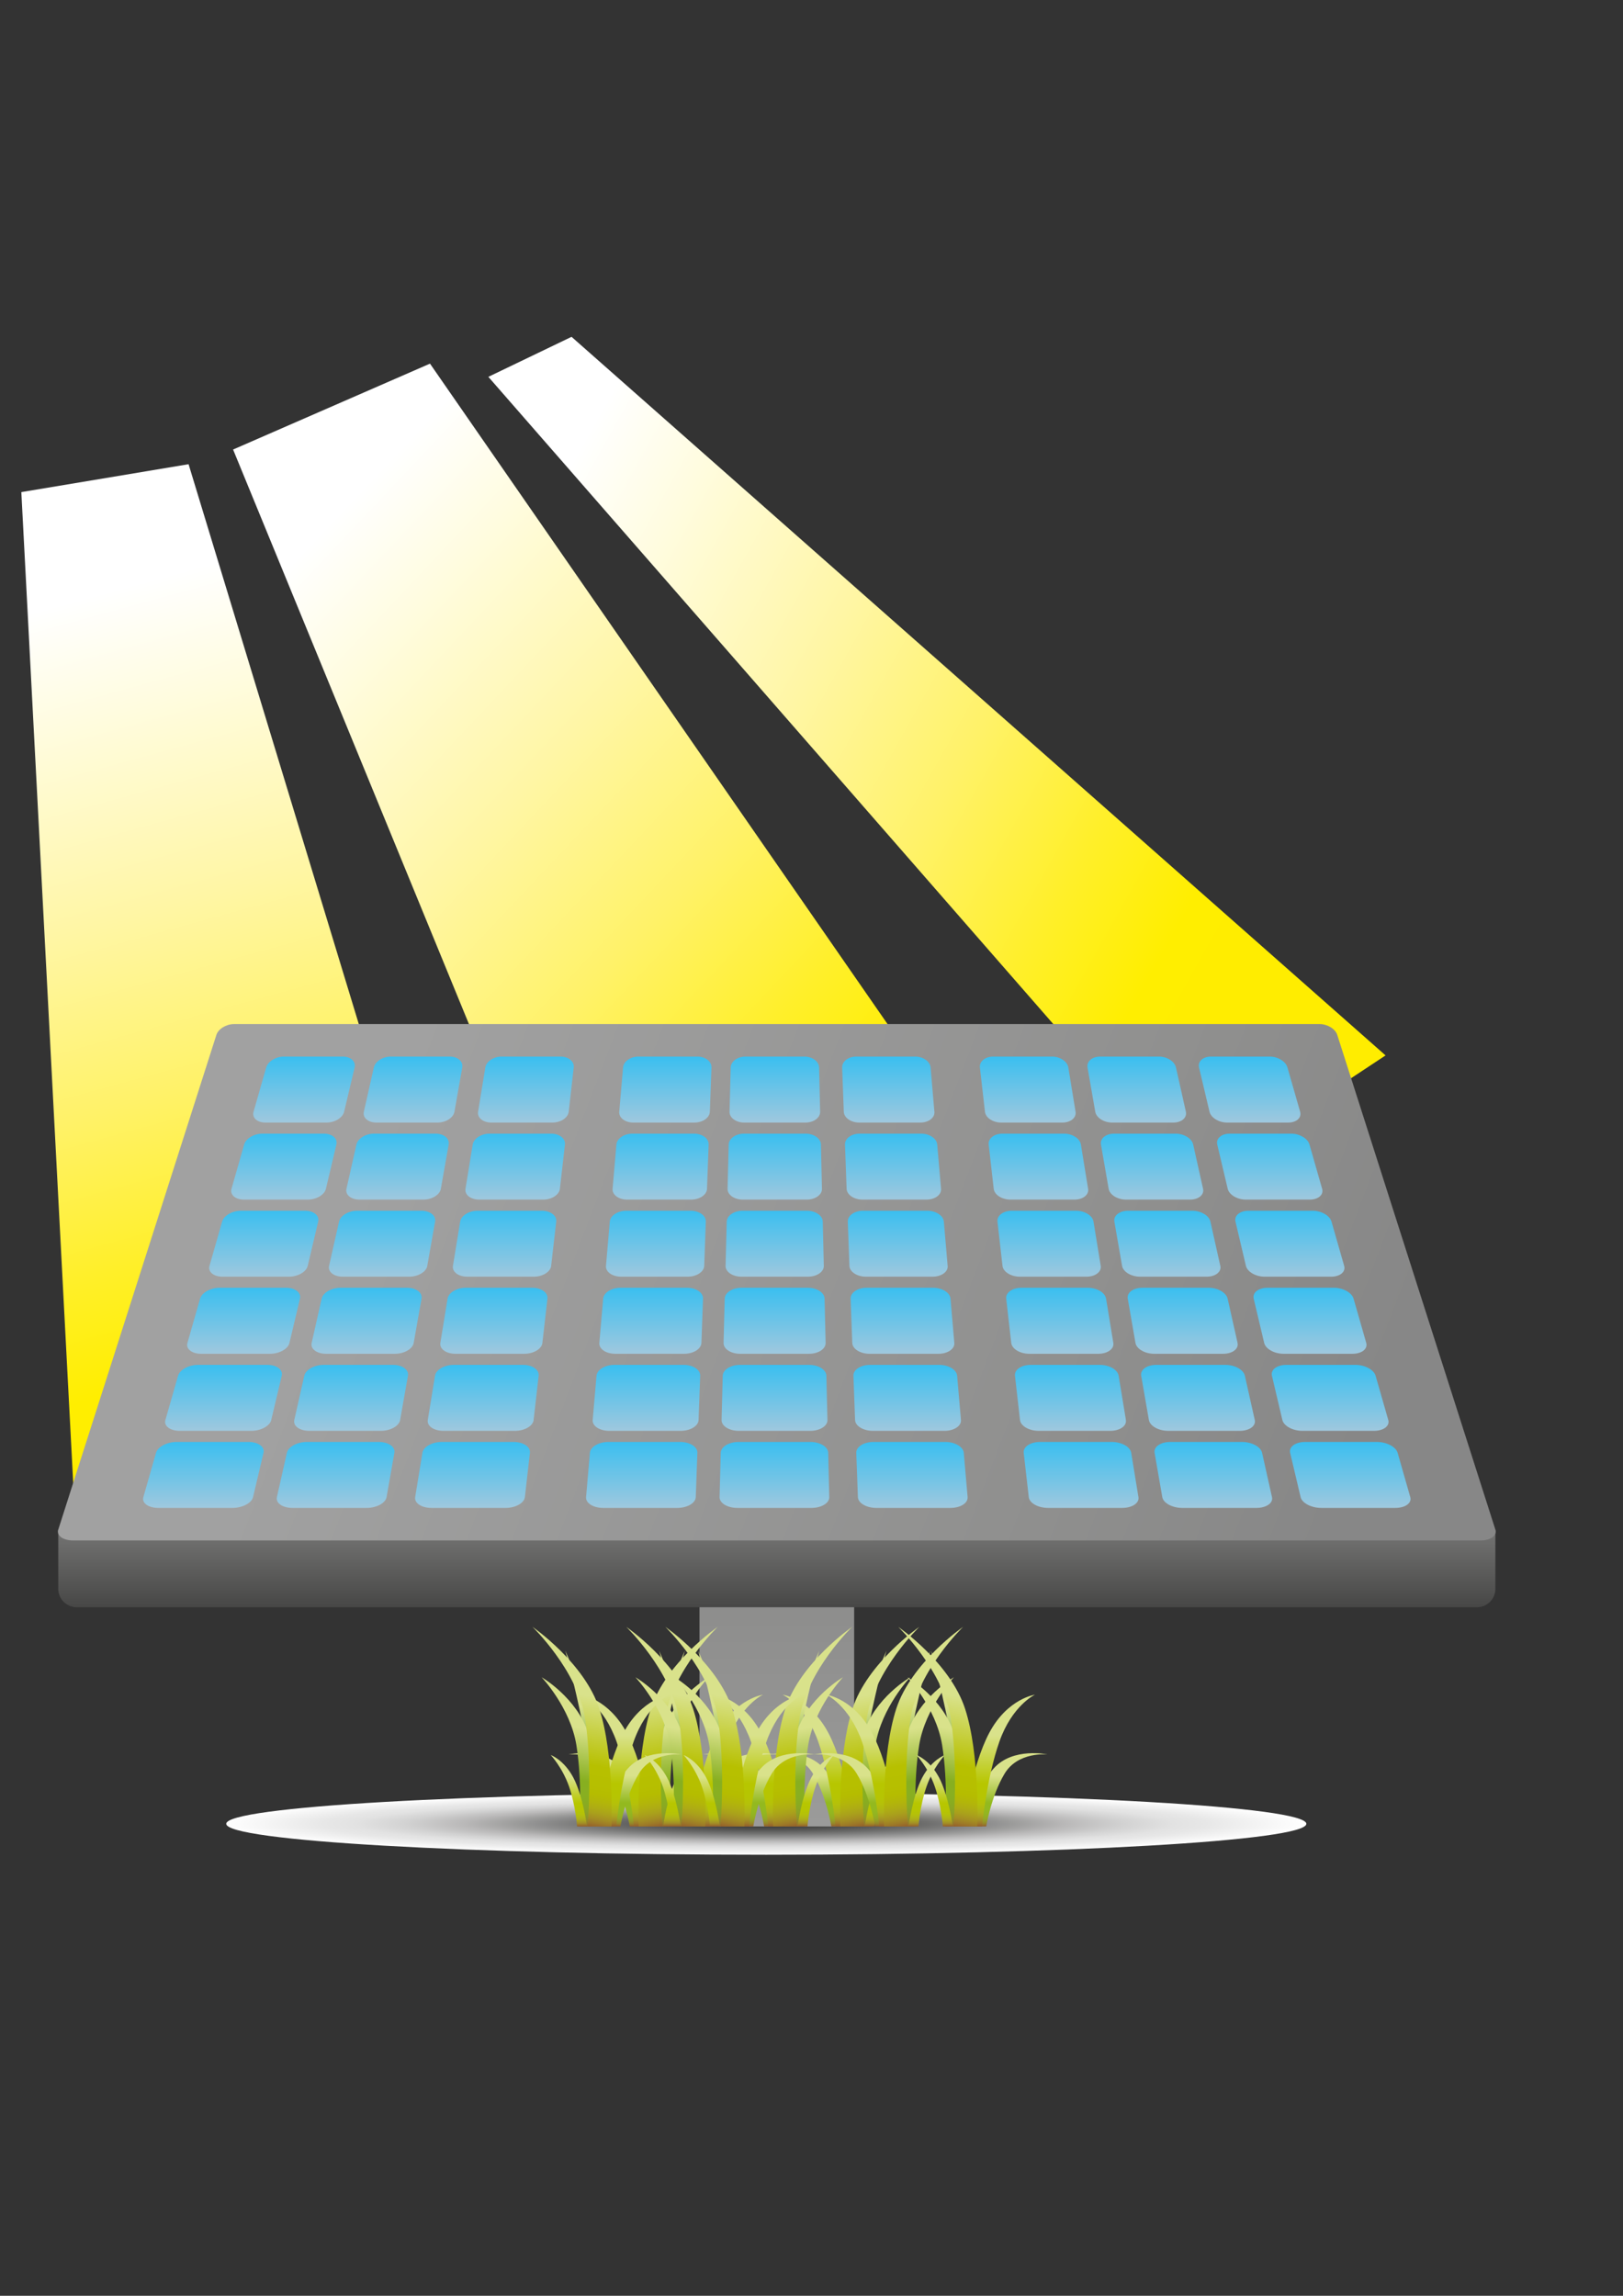 <svg xmlns="http://www.w3.org/2000/svg" viewBox="0 0 595.28 841.89"><rect x="0" y="0" width="595.28" height="841.89" fill="#333333" stroke="none"/><radialGradient id="a" gradientUnits="userSpaceOnUse" cy="17073" cx="1528.5" gradientTransform="matrix(.872 0 0 .05 -1052.4 -184.82)" r="226.97"><stop offset="0" stop-color="#373636"/><stop offset=".074" stop-color="#3e3e3d"/><stop offset=".178" stop-color="#515150"/><stop offset=".299" stop-color="#6e6e6d"/><stop offset=".432" stop-color="#939393"/><stop offset=".458" stop-color="#9b9b9a"/><stop offset=".556" stop-color="#b9b8b8"/><stop offset=".666" stop-color="#d2d2d2"/><stop offset=".757" stop-color="#e2e2e2"/><stop offset=".818" stop-color="#e7e7e7"/><stop offset="1" stop-color="#fff"/></radialGradient><path d="M479.14 668.81c0 6.255-88.686 11.342-198.08 11.342-109.4 0-198.08-5.087-198.08-11.342s88.681-11.347 198.08-11.347c109.4 0 198.08 5.1 198.08 11.35z" fill="url(#a)"/><linearGradient id="b" y2="315.32" gradientUnits="userSpaceOnUse" x2="-621.75" gradientTransform="matrix(-.339 .36 .255 .874 -123.46 25.92)" y1="858.26" x1="-621.75"><stop offset=".154" stop-color="#ffed00"/><stop offset=".217" stop-color="#fe0"/><stop offset=".323" stop-color="#ffef2a"/><stop offset=".458" stop-color="#fff268"/><stop offset=".616" stop-color="#fff6a4"/><stop offset=".792" stop-color="#fffcdf"/><stop offset=".896" stop-color="#fff"/></linearGradient><path fill="url(#b)" d="M243.72 550.22l143.96-84.99-229.97-331.88-72.22 31.5z"/><linearGradient id="c" y2="526.99" gradientUnits="userSpaceOnUse" x2="-848.69" gradientTransform="matrix(-.283 .504 .357 .731 -194.21 81.961)" y1="1137.2" x1="-848.69"><stop offset=".154" stop-color="#ffed00"/><stop offset=".217" stop-color="#fe0"/><stop offset=".323" stop-color="#ffef2a"/><stop offset=".458" stop-color="#fff268"/><stop offset=".616" stop-color="#fff6a4"/><stop offset=".792" stop-color="#fffcdf"/><stop offset=".896" stop-color="#fff"/></linearGradient><path fill="url(#c)" d="M437.29 433.91l70.9-46.88-298.56-263.51-30.51 14.67z"/><linearGradient id="d" y2="165.51" gradientUnits="userSpaceOnUse" x2="-75.4" gradientTransform="matrix(-.519 .143 .075 .99 26.27 8.154)" y1="595.29" x1="-75.4"><stop offset=".154" stop-color="#ffed00"/><stop offset=".217" stop-color="#fe0"/><stop offset=".323" stop-color="#ffef2a"/><stop offset=".458" stop-color="#fff268"/><stop offset=".616" stop-color="#fff6a4"/><stop offset=".792" stop-color="#fffcdf"/><stop offset=".896" stop-color="#fff"/></linearGradient><path fill="url(#d)" d="M29.093 586.66l160.047-21.9L69.163 170.23 7.826 180.46z"/><linearGradient id="e" y2="490.45" gradientUnits="userSpaceOnUse" x2="284.92" y1="669.77" x1="284.92"><stop offset="0" stop-color="#9b9b9a"/><stop offset=".951" stop-color="#7e7e7d"/></linearGradient><path fill="url(#e)" d="M256.56 490.45h56.72v179.32h-56.72z"/><linearGradient id="f" y2="561.08" gradientUnits="userSpaceOnUse" x2="284.92" y1="589.39" x1="284.92"><stop offset="0" stop-color="#474746"/><stop offset=".951" stop-color="#727271"/></linearGradient><path d="M21.369 561.08v21.563a6.743 6.743 0 006.74 6.742h513.63c3.719 0 6.733-3.023 6.733-6.742V561.08h-527.1z" fill="url(#f)"/><linearGradient id="g" y2="410.02" gradientUnits="userSpaceOnUse" x2="97.646" y1="559.02" x1="487.65"><stop offset="0" stop-color="#878787"/><stop offset=".24" stop-color="#8f8f8e"/><stop offset=".907" stop-color="#a1a1a1"/></linearGradient><path d="M548.47 560.92c.704 2.198-1.746 3.975-5.469 3.975H26.841c-3.725 0-6.172-1.776-5.471-3.975l57.991-181.4c.704-2.202 3.603-3.979 6.468-3.979h398.18c2.875 0 5.777 1.776 6.472 3.979l57.99 181.4z" fill="url(#g)"/><linearGradient id="h" y2="387.46" gradientUnits="userSpaceOnUse" x2="111.51" y1="411.66" x1="111.51"><stop offset="0" stop-color="#9fc8de"/><stop offset="1" stop-color="#3abff0"/></linearGradient><path d="M126.22 407.68c-.519 2.197-3.401 3.979-6.438 3.979H97.35c-3.032 0-4.982-1.781-4.354-3.979l4.642-16.237c.629-2.198 3.51-3.979 6.433-3.979h21.641c2.923 0 4.874 1.781 4.357 3.979l-3.85 16.24z" fill="url(#h)"/><linearGradient id="i" y2="415.73" gradientUnits="userSpaceOnUse" x2="104.13" y1="439.91" x1="104.13"><stop offset="0" stop-color="#9fc8de"/><stop offset="1" stop-color="#3abff0"/></linearGradient><path d="M119.54 435.94c-.517 2.202-3.501 3.97-6.662 3.97H89.492c-3.156 0-5.217-1.768-4.585-3.97l4.646-16.246c.628-2.194 3.612-3.971 6.664-3.971h22.573c3.056 0 5.108 1.776 4.587 3.971l-3.84 16.25z" fill="url(#i)"/><linearGradient id="j" y2="443.99" gradientUnits="userSpaceOnUse" x2="96.75" y1="468.18" x1="96.75"><stop offset="0" stop-color="#9fc8de"/><stop offset="1" stop-color="#3abff0"/></linearGradient><path d="M112.86 464.21c-.515 2.185-3.605 3.971-6.889 3.971H81.646c-3.286 0-5.447-1.786-4.815-3.971l4.644-16.246c.624-2.193 3.714-3.971 6.889-3.971h23.52c3.18 0 5.339 1.777 4.82 3.971l-3.84 16.25z" fill="url(#j)"/><linearGradient id="k" y2="472.25" gradientUnits="userSpaceOnUse" x2="89.365" y1="496.45" x1="89.365"><stop offset="0" stop-color="#9fc8de"/><stop offset="1" stop-color="#3abff0"/></linearGradient><path d="M106.17 492.46c-.517 2.211-3.705 3.983-7.117 3.983H73.791c-3.417 0-5.673-1.772-5.045-3.983l4.641-16.233c.634-2.202 3.821-3.983 7.124-3.983h24.458c3.31 0 5.564 1.781 5.045 3.983l-3.85 16.23z" fill="url(#k)"/><linearGradient id="l" y2="500.52" gradientUnits="userSpaceOnUse" x2="81.984" y1="524.71" x1="81.984"><stop offset="0" stop-color="#9fc8de"/><stop offset="1" stop-color="#3abff0"/></linearGradient><path d="M99.494 520.73c-.519 2.193-3.812 3.979-7.35 3.979H65.941c-3.544 0-5.908-1.786-5.28-3.979l4.65-16.241c.625-2.194 3.918-3.975 7.35-3.975h25.401c3.427 0 5.792 1.78 5.273 3.975l-3.846 16.23z" fill="url(#l)"/><linearGradient id="m" y2="528.78" gradientUnits="userSpaceOnUse" x2="74.603" y1="552.97" x1="74.603"><stop offset="0" stop-color="#9fc8de"/><stop offset="1" stop-color="#3abff0"/></linearGradient><path d="M92.813 549c-.521 2.193-3.916 3.97-7.584 3.97H58.088c-3.668 0-6.134-1.776-5.506-3.97l4.646-16.246c.632-2.194 4.025-3.975 7.584-3.975h26.335c3.562 0 6.023 1.78 5.506 3.975l-3.84 16.24z" fill="url(#m)"/><g><linearGradient id="n" y2="387.46" gradientUnits="userSpaceOnUse" x2="151.48" y1="411.66" x1="151.48"><stop offset="0" stop-color="#9fc8de"/><stop offset="1" stop-color="#3abff0"/></linearGradient><path d="M166.68 407.68c-.38 2.197-3.154 3.979-6.19 3.979h-22.445c-3.034 0-5.087-1.781-4.594-3.979l3.664-16.237c.501-2.198 3.269-3.979 6.197-3.979h21.639c2.924 0 4.982 1.781 4.592 3.979l-2.86 16.24z" fill="url(#n)"/><linearGradient id="o" y2="415.73" gradientUnits="userSpaceOnUse" x2="145.8" y1="439.91" x1="145.8"><stop offset="0" stop-color="#9fc8de"/><stop offset="1" stop-color="#3abff0"/></linearGradient><path d="M161.7 435.94c-.382 2.202-3.262 3.97-6.42 3.97h-23.383c-3.161 0-5.319-1.768-4.826-3.97l3.664-16.246c.495-2.194 3.373-3.971 6.429-3.971h22.575c3.056 0 5.21 1.776 4.826 3.971l-2.87 16.25z" fill="url(#o)"/><linearGradient id="p" y2="443.99" gradientUnits="userSpaceOnUse" x2="140.13" y1="468.18" x1="140.13"><stop offset="0" stop-color="#9fc8de"/><stop offset="1" stop-color="#3abff0"/></linearGradient><path d="M156.72 464.21c-.382 2.185-3.364 3.971-6.648 3.971h-24.324c-3.292 0-5.556-1.786-5.052-3.971l3.662-16.246c.493-2.193 3.475-3.971 6.651-3.971h23.516c3.184 0 5.447 1.777 5.056 3.971l-2.87 16.25z" fill="url(#p)"/><linearGradient id="q" y2="472.25" gradientUnits="userSpaceOnUse" x2="134.45" y1="496.45" x1="134.45"><stop offset="0" stop-color="#9fc8de"/><stop offset="1" stop-color="#3abff0"/></linearGradient><path d="M151.74 492.46c-.389 2.211-3.466 3.983-6.883 3.983h-25.26c-3.415 0-5.78-1.772-5.287-3.983l3.664-16.233c.5-2.202 3.582-3.983 6.885-3.983h24.458c3.304 0 5.673 1.781 5.291 3.983l-2.87 16.23z" fill="url(#q)"/><linearGradient id="r" y2="500.52" gradientUnits="userSpaceOnUse" x2="128.77" y1="524.71" x1="128.77"><stop offset="0" stop-color="#9fc8de"/><stop offset="1" stop-color="#3abff0"/></linearGradient><path d="M146.77 520.73c-.387 2.193-3.573 3.979-7.115 3.979h-26.2c-3.544 0-6.01-1.786-5.517-3.979l3.666-16.241c.5-2.194 3.682-3.975 7.113-3.975h25.396c3.432 0 5.903 1.78 5.517 3.975l-2.87 16.23z" fill="url(#r)"/><linearGradient id="s" y2="528.78" gradientUnits="userSpaceOnUse" x2="123.09" y1="552.97" x1="123.09"><stop offset="0" stop-color="#9fc8de"/><stop offset="1" stop-color="#3abff0"/></linearGradient><path d="M141.79 549c-.387 2.193-3.677 3.97-7.343 3.97h-27.143c-3.666 0-6.242-1.776-5.745-3.97l3.668-16.246c.493-2.194 3.779-3.975 7.339-3.975h26.339c3.56 0 6.129 1.78 5.743 3.975l-2.86 16.24z" fill="url(#s)"/></g><g><linearGradient id="t" y2="387.46" gradientUnits="userSpaceOnUse" x2="192.88" y1="411.66" x1="192.88"><stop offset="0" stop-color="#9fc8de"/><stop offset="1" stop-color="#3abff0"/></linearGradient><path d="M208.59 407.68c-.25 2.197-2.915 3.979-5.951 3.979h-22.438c-3.039 0-5.202-1.781-4.846-3.979l2.652-16.237c.356-2.198 3.017-3.979 5.94-3.979h21.646c2.923 0 5.084 1.781 4.841 3.979l-1.84 16.24z" fill="url(#t)"/><linearGradient id="u" y2="415.73" gradientUnits="userSpaceOnUse" x2="188.97" y1="439.91" x1="188.97"><stop offset="0" stop-color="#9fc8de"/><stop offset="1" stop-color="#3abff0"/></linearGradient><path d="M205.36 435.94c-.248 2.202-3.013 3.97-6.173 3.97H175.8c-3.16 0-5.428-1.768-5.069-3.97l2.649-16.246c.367-2.194 3.121-3.971 6.177-3.971h22.577c3.052 0 5.326 1.776 5.078 3.971l-1.86 16.25z" fill="url(#u)"/><linearGradient id="v" y2="443.99" gradientUnits="userSpaceOnUse" x2="185.05" y1="468.18" x1="185.05"><stop offset="0" stop-color="#9fc8de"/><stop offset="1" stop-color="#3abff0"/></linearGradient><path d="M202.16 464.21c-.254 2.185-3.119 3.971-6.405 3.971h-24.324c-3.286 0-5.665-1.786-5.304-3.971l2.656-16.246c.354-2.193 3.221-3.971 6.405-3.971h23.514c3.18 0 5.554 1.777 5.306 3.971l-1.86 16.25z" fill="url(#v)"/><linearGradient id="w" y2="472.25" gradientUnits="userSpaceOnUse" x2="181.14" y1="496.45" x1="181.14"><stop offset="0" stop-color="#9fc8de"/><stop offset="1" stop-color="#3abff0"/></linearGradient><path d="M198.94 492.46c-.248 2.211-3.223 3.983-6.633 3.983h-25.264c-3.412 0-5.89-1.772-5.532-3.983l2.65-16.233c.363-2.202 3.334-3.983 6.633-3.983h24.46c3.306 0 5.782 1.781 5.534 3.983l-1.85 16.23z" fill="url(#w)"/><linearGradient id="x" y2="500.52" gradientUnits="userSpaceOnUse" x2="177.22" y1="524.71" x1="177.22"><stop offset="0" stop-color="#9fc8de"/><stop offset="1" stop-color="#3abff0"/></linearGradient><path d="M195.73 520.73c-.248 2.193-3.325 3.979-6.868 3.979h-26.2c-3.538 0-6.125-1.786-5.762-3.979l2.649-16.241c.354-2.194 3.427-3.975 6.866-3.975h25.396c3.427 0 6.014 1.78 5.756 3.975l-1.85 16.23z" fill="url(#x)"/><linearGradient id="y" y2="528.78" gradientUnits="userSpaceOnUse" x2="173.31" y1="552.97" x1="173.31"><stop offset="0" stop-color="#9fc8de"/><stop offset="1" stop-color="#3abff0"/></linearGradient><path d="M192.51 549c-.25 2.193-3.425 3.97-7.096 3.97h-27.141c-3.662 0-6.351-1.776-5.995-3.97l2.654-16.246c.356-2.194 3.536-3.975 7.094-3.975h26.339c3.558 0 6.242 1.78 5.993 3.975l-1.84 16.24z" fill="url(#y)"/></g><g><linearGradient id="z" y2="387.46" gradientUnits="userSpaceOnUse" x2="244.03" y1="411.66" x1="244.03"><stop offset="0" stop-color="#9fc8de"/><stop offset="1" stop-color="#3abff0"/></linearGradient><path d="M260.35 407.68c-.076 2.197-2.6 3.979-5.636 3.979h-22.443c-3.032 0-5.336-1.781-5.146-3.979l1.399-16.237c.189-2.198 2.708-3.979 5.634-3.979h21.644c2.921 0 5.228 1.781 5.146 3.979l-.59 16.24z" fill="url(#z)"/><linearGradient id="A" y2="415.73" gradientUnits="userSpaceOnUse" x2="242.3" y1="439.91" x1="242.3"><stop offset="0" stop-color="#9fc8de"/><stop offset="1" stop-color="#3abff0"/></linearGradient><path d="M259.32 435.94c-.078 2.202-2.708 3.97-5.866 3.97h-23.383c-3.165 0-5.573-1.768-5.384-3.97l1.401-16.246c.189-2.194 2.815-3.971 5.866-3.971h22.58c3.056 0 5.465 1.776 5.378 3.971l-.6 16.25z" fill="url(#A)"/><linearGradient id="B" y2="443.99" gradientUnits="userSpaceOnUse" x2="240.57" y1="468.18" x1="240.57"><stop offset="0" stop-color="#9fc8de"/><stop offset="1" stop-color="#3abff0"/></linearGradient><path d="M258.29 464.21c-.089 2.185-2.811 3.971-6.104 3.971h-24.323c-3.284 0-5.801-1.786-5.606-3.971l1.401-16.246c.183-2.193 2.913-3.971 6.09-3.971h23.524c3.178 0 5.688 1.777 5.608 3.971l-.59 16.25z" fill="url(#B)"/><linearGradient id="C" y2="472.25" gradientUnits="userSpaceOnUse" x2="238.83" y1="496.45" x1="238.83"><stop offset="0" stop-color="#9fc8de"/><stop offset="1" stop-color="#3abff0"/></linearGradient><path d="M257.26 492.46c-.085 2.211-2.917 3.983-6.329 3.983h-25.264c-3.412 0-6.031-1.772-5.842-3.983l1.403-16.233c.187-2.202 3.021-3.983 6.329-3.983h24.454c3.31 0 5.918 1.781 5.84 3.983l-.59 16.23z" fill="url(#C)"/><linearGradient id="D" y2="500.52" gradientUnits="userSpaceOnUse" x2="237.1" y1="524.71" x1="237.1"><stop offset="0" stop-color="#9fc8de"/><stop offset="1" stop-color="#3abff0"/></linearGradient><path d="M256.22 520.73c-.081 2.193-3.019 3.979-6.566 3.979h-26.196c-3.545 0-6.264-1.786-6.071-3.979l1.401-16.241c.189-2.194 3.124-3.975 6.557-3.975h25.395c3.434 0 6.155 1.78 6.073 3.975l-.59 16.23z" fill="url(#D)"/><linearGradient id="E" y2="528.78" gradientUnits="userSpaceOnUse" x2="235.36" y1="552.97" x1="235.36"><stop offset="0" stop-color="#9fc8de"/><stop offset="1" stop-color="#3abff0"/></linearGradient><path d="M255.19 549c-.078 2.193-3.124 3.97-6.792 3.97h-27.136c-3.67 0-6.49-1.776-6.301-3.97l1.397-16.246c.193-2.194 3.229-3.975 6.792-3.975h26.335c3.558 0 6.379 1.78 6.296 3.975l-.59 16.24z" fill="url(#E)"/><g><linearGradient id="F" y2="387.46" gradientUnits="userSpaceOnUse" x2="284.2" y1="411.66" x1="284.2"><stop offset="0" stop-color="#9fc8de"/><stop offset="1" stop-color="#3abff0"/></linearGradient><path d="M300.81 407.68c.055 2.197-2.363 3.979-5.402 3.979h-22.44c-3.032 0-5.445-1.781-5.386-3.979l.417-16.237c.063-2.198 2.474-3.979 5.399-3.979h21.639c2.925 0 5.338 1.781 5.391 3.979l.38 16.24z" fill="url(#F)"/><linearGradient id="G" y2="415.73" gradientUnits="userSpaceOnUse" x2="284.17" y1="439.91" x1="284.17"><stop offset="0" stop-color="#9fc8de"/><stop offset="1" stop-color="#3abff0"/></linearGradient><path d="M301.48 435.94c.057 2.202-2.468 3.97-5.625 3.97h-23.379c-3.165 0-5.682-1.768-5.623-3.97l.419-16.246c.057-2.194 2.578-3.971 5.63-3.971h22.577c3.05 0 5.569 1.776 5.624 3.971l.37 16.25z" fill="url(#G)"/><linearGradient id="H" y2="443.99" gradientUnits="userSpaceOnUse" x2="284.14" y1="468.18" x1="284.14"><stop offset="0" stop-color="#9fc8de"/><stop offset="1" stop-color="#3abff0"/></linearGradient><path d="M302.16 464.21c.051 2.185-2.575 3.971-5.862 3.971h-24.321c-3.288 0-5.905-1.786-5.849-3.971l.417-16.246c.057-2.193 2.685-3.971 5.862-3.971h23.516c3.18 0 5.799 1.777 5.852 3.971l.38 16.25z" fill="url(#H)"/><linearGradient id="I" y2="472.25" gradientUnits="userSpaceOnUse" x2="284.11" y1="496.45" x1="284.11"><stop offset="0" stop-color="#9fc8de"/><stop offset="1" stop-color="#3abff0"/></linearGradient><path d="M302.82 492.46c.05 2.211-2.677 3.983-6.086 3.983h-25.266c-3.421 0-6.134-1.772-6.079-3.983l.417-16.233c.061-2.202 2.782-3.983 6.088-3.983h24.456c3.308 0 6.031 1.781 6.081 3.983l.39 16.23z" fill="url(#I)"/><linearGradient id="J" y2="500.52" gradientUnits="userSpaceOnUse" x2="284.08" y1="524.71" x1="284.08"><stop offset="0" stop-color="#9fc8de"/><stop offset="1" stop-color="#3abff0"/></linearGradient><path d="M303.49 520.73c.05 2.193-2.773 3.979-6.314 3.979h-26.202c-3.544 0-6.37-1.786-6.31-3.979l.417-16.241c.061-2.194 2.887-3.975 6.32-3.975h25.39c3.43 0 6.253 1.78 6.303 3.975l.39 16.23z" fill="url(#J)"/><linearGradient id="K" y2="528.78" gradientUnits="userSpaceOnUse" x2="284.05" y1="552.97" x1="284.05"><stop offset="0" stop-color="#9fc8de"/><stop offset="1" stop-color="#3abff0"/></linearGradient><path d="M304.16 549c.05 2.193-2.885 3.97-6.553 3.97h-27.141c-3.67 0-6.596-1.776-6.538-3.97l.415-16.246c.057-2.194 2.993-3.975 6.555-3.975h26.328c3.566 0 6.488 1.78 6.546 3.975l.38 16.24z" fill="url(#K)"/></g><g><linearGradient id="L" y2="387.46" gradientUnits="userSpaceOnUse" x2="325.81" y1="411.66" x1="325.81"><stop offset="0" stop-color="#9fc8de"/><stop offset="1" stop-color="#3abff0"/></linearGradient><path d="M342.72 407.68c.187 2.197-2.119 3.979-5.151 3.979h-22.44c-3.041 0-5.561-1.781-5.644-3.979l-.595-16.237c-.082-2.198 2.225-3.979 5.147-3.979h21.642c2.928 0 5.451 1.781 5.643 3.979l1.39 16.24z" fill="url(#L)"/><linearGradient id="M" y2="415.73" gradientUnits="userSpaceOnUse" x2="327.54" y1="439.91" x1="327.54"><stop offset="0" stop-color="#9fc8de"/><stop offset="1" stop-color="#3abff0"/></linearGradient><path d="M345.15 435.94c.191 2.202-2.215 3.97-5.387 3.97h-23.378c-3.163 0-5.786-1.768-5.864-3.97l-.596-16.246c-.082-2.194 2.324-3.971 5.382-3.971h22.575c3.055 0 5.678 1.776 5.869 3.971l1.4 16.25z" fill="url(#M)"/><linearGradient id="N" y2="443.99" gradientUnits="userSpaceOnUse" x2="329.27" y1="468.18" x1="329.27"><stop offset="0" stop-color="#9fc8de"/><stop offset="1" stop-color="#3abff0"/></linearGradient><path d="M347.58 464.21c.2 2.185-2.311 3.971-5.604 3.971h-24.33c-3.288 0-6.017-1.786-6.095-3.971l-.6-16.246c-.078-2.193 2.441-3.971 5.617-3.971h23.514c3.18 0 5.907 1.777 6.103 3.971l1.39 16.25z" fill="url(#N)"/><linearGradient id="O" y2="472.25" gradientUnits="userSpaceOnUse" x2="331.01" y1="496.45" x1="331.01"><stop offset="0" stop-color="#9fc8de"/><stop offset="1" stop-color="#3abff0"/></linearGradient><path d="M350.02 492.46c.187 2.211-2.424 3.983-5.838 3.983h-25.265c-3.414 0-6.242-1.772-6.324-3.983l-.6-16.233c-.078-2.202 2.537-3.983 5.838-3.983h24.465c3.302 0 6.139 1.781 6.325 3.983l1.4 16.23z" fill="url(#O)"/><linearGradient id="P" y2="500.52" gradientUnits="userSpaceOnUse" x2="332.74" y1="524.71" x1="332.74"><stop offset="0" stop-color="#9fc8de"/><stop offset="1" stop-color="#3abff0"/></linearGradient><path d="M352.45 520.73c.187 2.193-2.528 3.979-6.073 3.979h-26.202c-3.54 0-6.477-1.786-6.555-3.979l-.6-16.241c-.083-2.194 2.641-3.975 6.072-3.975h25.41c3.423 0 6.364 1.78 6.551 3.975l1.4 16.23z" fill="url(#P)"/><linearGradient id="Q" y2="528.78" gradientUnits="userSpaceOnUse" x2="334.47" y1="552.97" x1="334.47"><stop offset="0" stop-color="#9fc8de"/><stop offset="1" stop-color="#3abff0"/></linearGradient><path d="M354.89 549c.188 2.193-2.628 3.97-6.303 3.97h-27.136c-3.675 0-6.712-1.776-6.79-3.97l-.6-16.246c-.078-2.194 2.746-3.975 6.304-3.975h26.337c3.558 0 6.603 1.78 6.785 3.975l1.41 16.24z" fill="url(#Q)"/></g></g><g><linearGradient id="R" y2="387.46" gradientUnits="userSpaceOnUse" x2="376.96" y1="411.66" x1="376.96"><stop offset="0" stop-color="#9fc8de"/><stop offset="1" stop-color="#3abff0"/></linearGradient><path d="M394.49 407.68c.356 2.197-1.807 3.979-4.843 3.979h-22.44c-3.041 0-5.699-1.781-5.947-3.979l-1.854-16.237c-.243-2.198 1.925-3.979 4.853-3.979h21.637c2.919 0 5.577 1.781 5.942 3.979l2.65 16.24z" fill="url(#R)"/><linearGradient id="S" y2="415.73" gradientUnits="userSpaceOnUse" x2="380.88" y1="439.91" x1="380.88"><stop offset="0" stop-color="#9fc8de"/><stop offset="1" stop-color="#3abff0"/></linearGradient><path d="M399.1 435.94c.36 2.202-1.911 3.97-5.073 3.97h-23.38c-3.162 0-5.925-1.768-6.177-3.97l-1.842-16.246c-.257-2.194 2.02-3.971 5.068-3.971h22.576c3.054 0 5.82 1.776 6.177 3.971l2.64 16.25z" fill="url(#S)"/><linearGradient id="T" y2="443.99" gradientUnits="userSpaceOnUse" x2="384.79" y1="468.18" x1="384.79"><stop offset="0" stop-color="#9fc8de"/><stop offset="1" stop-color="#3abff0"/></linearGradient><path d="M403.72 464.21c.36 2.185-2.011 3.971-5.304 3.971h-24.321c-3.284 0-6.155-1.786-6.403-3.971l-1.846-16.246c-.248-2.193 2.124-3.971 5.304-3.971h23.518c3.18 0 6.047 1.777 6.403 3.971l2.65 16.25z" fill="url(#T)"/><linearGradient id="U" y2="472.25" gradientUnits="userSpaceOnUse" x2="388.71" y1="496.45" x1="388.71"><stop offset="0" stop-color="#9fc8de"/><stop offset="1" stop-color="#3abff0"/></linearGradient><path d="M408.34 492.46c.356 2.211-2.12 3.983-5.538 3.983h-25.26c-3.419 0-6.386-1.772-6.638-3.983l-1.847-16.233c-.252-2.202 2.229-3.983 5.53-3.983h24.46c3.302 0 6.277 1.781 6.638 3.983l2.66 16.23z" fill="url(#U)"/><linearGradient id="V" y2="500.52" gradientUnits="userSpaceOnUse" x2="392.62" y1="524.71" x1="392.62"><stop offset="0" stop-color="#9fc8de"/><stop offset="1" stop-color="#3abff0"/></linearGradient><path d="M412.94 520.73c.365 2.193-2.216 3.979-5.76 3.979h-26.198c-3.545 0-6.616-1.786-6.868-3.979l-1.846-16.241c-.248-2.194 2.328-3.975 5.765-3.975h25.394c3.437 0 6.508 1.78 6.864 3.975l2.67 16.23z" fill="url(#V)"/><linearGradient id="W" y2="528.78" gradientUnits="userSpaceOnUse" x2="396.53" y1="552.97" x1="396.53"><stop offset="0" stop-color="#9fc8de"/><stop offset="1" stop-color="#3abff0"/></linearGradient><path d="M417.56 549c.352 2.193-2.328 3.97-5.995 3.97H384.42c-3.671 0-6.842-1.776-7.094-3.97l-1.851-16.246c-.247-2.194 2.438-3.975 5.995-3.975h26.341c3.563 0 6.733 1.78 7.089 3.975l2.65 16.24z" fill="url(#W)"/><g><linearGradient id="X" y2="387.46" gradientUnits="userSpaceOnUse" x2="416.93" y1="411.66" x1="416.93"><stop offset="0" stop-color="#9fc8de"/><stop offset="1" stop-color="#3abff0"/></linearGradient><path d="M434.95 407.68c.481 2.197-1.577 3.979-4.609 3.979h-22.44c-3.036 0-5.804-1.781-6.186-3.979l-2.832-16.237c-.374-2.198 1.686-3.979 4.604-3.979h21.641c2.928 0 5.695 1.781 6.187 3.979l3.64 16.24z" fill="url(#X)"/><linearGradient id="Y" y2="415.73" gradientUnits="userSpaceOnUse" x2="422.55" y1="439.91" x1="422.55"><stop offset="0" stop-color="#9fc8de"/><stop offset="1" stop-color="#3abff0"/></linearGradient><path d="M441.26 435.94c.495 2.202-1.668 3.97-4.83 3.97h-23.388c-3.158 0-6.029-1.768-6.412-3.97l-2.823-16.246c-.383-2.194 1.776-3.971 4.83-3.971h22.58c3.049 0 5.925 1.776 6.411 3.971l3.63 16.25z" fill="url(#Y)"/><linearGradient id="Z" y2="443.99" gradientUnits="userSpaceOnUse" x2="428.17" y1="468.18" x1="428.17"><stop offset="0" stop-color="#9fc8de"/><stop offset="1" stop-color="#3abff0"/></linearGradient><path d="M447.58 464.21c.495 2.185-1.768 3.971-5.064 3.971h-24.317c-3.293 0-6.268-1.786-6.646-3.971l-2.828-16.246c-.378-2.193 1.89-3.971 5.069-3.971h23.509c3.188 0 6.16 1.777 6.646 3.971l3.63 16.25z" fill="url(#Z)"/><linearGradient id="aa" y2="472.25" gradientUnits="userSpaceOnUse" x2="433.79" y1="496.45" x1="433.79"><stop offset="0" stop-color="#9fc8de"/><stop offset="1" stop-color="#3abff0"/></linearGradient><path d="M453.9 492.46c.486 2.211-1.886 3.983-5.3 3.983h-25.26c-3.418 0-6.489-1.772-6.876-3.983l-2.828-16.233c-.378-2.202 1.989-3.983 5.3-3.983h24.46c3.297 0 6.377 1.781 6.872 3.983l3.64 16.23z" fill="url(#aa)"/><linearGradient id="ab" y2="500.52" gradientUnits="userSpaceOnUse" x2="439.4" y1="524.71" x1="439.4"><stop offset="0" stop-color="#9fc8de"/><stop offset="1" stop-color="#3abff0"/></linearGradient><path d="M460.22 520.73c.486 2.193-1.99 3.979-5.526 3.979h-26.202c-3.544 0-6.716-1.786-7.106-3.979l-2.823-16.241c-.383-2.194 2.089-3.975 5.517-3.975h25.403c3.432 0 6.62 1.78 7.106 3.975l3.63 16.23z" fill="url(#ab)"/><linearGradient id="ac" y2="528.78" gradientUnits="userSpaceOnUse" x2="445.02" y1="552.97" x1="445.02"><stop offset="0" stop-color="#9fc8de"/><stop offset="1" stop-color="#3abff0"/></linearGradient><path d="M466.54 549c.486 2.193-2.094 3.97-5.756 3.97h-27.149c-3.666 0-6.95-1.776-7.333-3.97l-2.823-16.246c-.382-2.194 2.189-3.975 5.756-3.975h26.341c3.558 0 6.842 1.78 7.328 3.975l3.63 16.24z" fill="url(#ac)"/></g><g><linearGradient id="ad" y2="387.46" gradientUnits="userSpaceOnUse" x2="458.33" y1="411.66" x1="458.33"><stop offset="0" stop-color="#9fc8de"/><stop offset="1" stop-color="#3abff0"/></linearGradient><path d="M476.85 407.68c.634 2.197-1.329 3.979-4.356 3.979h-22.445c-3.027 0-5.908-1.781-6.429-3.979l-3.845-16.237c-.517-2.198 1.434-3.979 4.357-3.979h21.641c2.928 0 5.808 1.781 6.43 3.979l4.66 16.24z" fill="url(#ad)"/><linearGradient id="ae" y2="415.73" gradientUnits="userSpaceOnUse" x2="465.71" y1="439.91" x1="465.71"><stop offset="0" stop-color="#9fc8de"/><stop offset="1" stop-color="#3abff0"/></linearGradient><path d="M484.93 435.94c.63 2.202-1.425 3.97-4.583 3.97h-23.388c-3.157 0-6.15-1.768-6.663-3.97l-3.84-16.246c-.521-2.194 1.529-3.971 4.587-3.971h22.575c3.054 0 6.042 1.776 6.668 3.971l4.64 16.25z" fill="url(#ae)"/><linearGradient id="af" y2="443.99" gradientUnits="userSpaceOnUse" x2="473.09" y1="468.18" x1="473.09"><stop offset="0" stop-color="#9fc8de"/><stop offset="1" stop-color="#3abff0"/></linearGradient><path d="M493.01 464.21c.63 2.185-1.521 3.971-4.813 3.971h-24.33c-3.284 0-6.368-1.786-6.89-3.971l-3.831-16.246c-.521-2.193 1.625-3.971 4.813-3.971h23.519c3.175 0 6.264 1.777 6.885 3.971l4.65 16.25z" fill="url(#af)"/><linearGradient id="ag" y2="472.25" gradientUnits="userSpaceOnUse" x2="480.47" y1="496.45" x1="480.47"><stop offset="0" stop-color="#9fc8de"/><stop offset="1" stop-color="#3abff0"/></linearGradient><path d="M501.1 492.46c.625 2.211-1.634 3.983-5.048 3.983h-25.256c-3.423 0-6.606-1.772-7.124-3.983l-3.849-16.233c-.521-2.202 1.746-3.983 5.048-3.983h24.461c3.301 0 6.489 1.781 7.124 3.983l4.65 16.23z" fill="url(#ag)"/><linearGradient id="ah" y2="500.52" gradientUnits="userSpaceOnUse" x2="487.86" y1="524.71" x1="487.86"><stop offset="0" stop-color="#9fc8de"/><stop offset="1" stop-color="#3abff0"/></linearGradient><path d="M509.19 520.73c.621 2.193-1.737 3.979-5.282 3.979H477.71c-3.549 0-6.842-1.786-7.362-3.979l-3.832-16.241c-.521-2.194 1.842-3.975 5.278-3.975h25.386c3.436 0 6.729 1.78 7.354 3.975l4.65 16.23z" fill="url(#ah)"/><linearGradient id="ai" y2="528.78" gradientUnits="userSpaceOnUse" x2="495.24" y1="552.97" x1="495.24"><stop offset="0" stop-color="#9fc8de"/><stop offset="1" stop-color="#3abff0"/></linearGradient><path d="M517.26 549c.625 2.193-1.834 3.97-5.509 3.97h-27.132c-3.666 0-7.063-1.776-7.584-3.97l-3.84-16.246c-.518-2.194 1.945-3.975 5.499-3.975h26.342c3.553 0 6.954 1.78 7.58 3.975l4.64 16.24z" fill="url(#ai)"/></g></g><g><linearGradient id="aj" y2="773" gradientUnits="userSpaceOnUse" x2="-51.987" gradientTransform="scale(-1 1) rotate(10.096 402.955 -813.747)" y1="711.04" x1="-51.987"><stop offset=".309" stop-color="#d9e28b"/><stop offset=".674" stop-color="#51982c"/><stop offset=".773" stop-color="#52982c"/><stop offset=".823" stop-color="#56972c"/><stop offset=".862" stop-color="#5d952c"/><stop offset=".895" stop-color="#66912c"/><stop offset=".925" stop-color="#708b2c"/><stop offset=".952" stop-color="#7c822c"/><stop offset=".976" stop-color="#88742b"/><stop offset=".999" stop-color="#95602a"/><stop offset="1" stop-color="#955f2a"/></linearGradient><path d="M316.95 669.77s-1.455-17.675.8-31.623c2.263-13.936 7.362-32.774 7.362-32.774s-7.185 16.676-11.559 30.134c-4.365 13.479-3.531 34.264-3.531 34.264h6.93z" fill="url(#aj)"/><linearGradient id="ak" y2="669.77" gradientUnits="userSpaceOnUse" x2="1198.9" gradientTransform="translate(-901.51)" y1="642.9" x1="1198.9"><stop offset=".309" stop-color="#d9e28b"/><stop offset=".674" stop-color="#93b91f"/><stop offset=".773" stop-color="#93b920"/><stop offset=".823" stop-color="#93b521"/><stop offset=".862" stop-color="#93b022"/><stop offset=".895" stop-color="#94a725"/><stop offset=".925" stop-color="#949c27"/><stop offset=".952" stop-color="#958c29"/><stop offset=".976" stop-color="#95782a"/><stop offset=".999" stop-color="#95602a"/><stop offset="1" stop-color="#955f2a"/></linearGradient><path d="M304.92 669.77s-1.762-10.989-6.703-19.286c-4.939-8.306-15.775-7.106-15.775-7.106s12.595-2.755 19.651 5.025c7.053 7.78 10.232 21.367 10.232 21.367h-7.4z" fill="url(#ak)"/><linearGradient id="al" y2="767.83" gradientUnits="userSpaceOnUse" x2="-24.898" gradientTransform="scale(-1 1) rotate(10.096 386.675 -998.047)" y1="716.4" x1="-24.898"><stop offset=".309" stop-color="#d9e28b"/><stop offset=".674" stop-color="#87af20"/><stop offset=".773" stop-color="#88af21"/><stop offset=".823" stop-color="#88ac21"/><stop offset=".862" stop-color="#8aa723"/><stop offset=".895" stop-color="#8ba125"/><stop offset=".925" stop-color="#8e9727"/><stop offset=".952" stop-color="#908929"/><stop offset=".976" stop-color="#93772a"/><stop offset=".999" stop-color="#95602a"/><stop offset="1" stop-color="#955f2a"/></linearGradient><path d="M319.97 669.77s-1.121-16.024 1.12-29.838c2.233-13.826 12.745-24.864 12.745-24.864s-12.893 7.402-17.228 20.751c-4.326 13.349-3.497 33.951-3.497 33.951h6.86z" fill="url(#al)"/><linearGradient id="am" y2="669.77" gradientUnits="userSpaceOnUse" x2="727.51" gradientTransform="matrix(-1 0 0 1 1051.3 0)" y1="643.59" x1="727.51"><stop offset=".309" stop-color="#d9e28b"/><stop offset=".674" stop-color="#b7c600"/><stop offset=".773" stop-color="#b6c502"/><stop offset=".823" stop-color="#b5c108"/><stop offset=".862" stop-color="#b1ba11"/><stop offset=".895" stop-color="#aeb019"/><stop offset=".925" stop-color="#a9a21f"/><stop offset=".952" stop-color="#a39025"/><stop offset=".976" stop-color="#9d7a28"/><stop offset=".999" stop-color="#96602a"/><stop offset="1" stop-color="#955f2a"/></linearGradient><path d="M320.83 669.77s.538-7.714 2.976-14.678c2.445-6.989 6.685-11.498 6.685-11.498s-4.773 1.681-8.258 8.219c-3.487 6.542-5.056 17.957-5.056 17.957h3.65z" fill="url(#am)"/><linearGradient id="an" y2="669.77" gradientUnits="userSpaceOnUse" x2="1201.8" gradientTransform="translate(-901.51)" y1="621.45" x1="1201.8"><stop offset=".309" stop-color="#d9e28b"/><stop offset=".674" stop-color="#b7c600"/><stop offset=".773" stop-color="#b6c502"/><stop offset=".823" stop-color="#b5c108"/><stop offset=".862" stop-color="#b1ba11"/><stop offset=".895" stop-color="#aeb019"/><stop offset=".925" stop-color="#a9a21f"/><stop offset=".952" stop-color="#a39025"/><stop offset=".976" stop-color="#9d7a28"/><stop offset=".999" stop-color="#96602a"/><stop offset="1" stop-color="#955f2a"/></linearGradient><path d="M306.45 669.77s-1.666-17.692-6.333-31.037c-4.681-13.361-13.069-17.279-13.069-17.279s10.056 1.42 16.733 13.943c6.679 12.515 9.685 34.373 9.685 34.373h-7.01z" fill="url(#an)"/><linearGradient id="ao" y2="695.65" gradientUnits="userSpaceOnUse" x2="376.61" gradientTransform="scale(-1 1) rotate(10.096 182.327 -3311.371)" y1="627.15" x1="376.61"><stop offset=".309" stop-color="#d9e28b"/><stop offset=".674" stop-color="#b7c000"/><stop offset=".773" stop-color="#b6bf00"/><stop offset=".823" stop-color="#b5bc00"/><stop offset=".862" stop-color="#b2b50a"/><stop offset=".895" stop-color="#aeac14"/><stop offset=".925" stop-color="#a99f1c"/><stop offset=".952" stop-color="#a48e22"/><stop offset=".976" stop-color="#9d7927"/><stop offset=".999" stop-color="#96602a"/><stop offset="1" stop-color="#955f2a"/></linearGradient><path d="M316.93 669.77s-1.833-22.253 1.008-39.815c2.85-17.545 19.248-33.365 19.248-33.365s-19.022 13.092-24.521 30.051c-5.508 16.954-4.452 43.13-4.452 43.13h8.71z" fill="url(#ao)"/></g><g><linearGradient id="ap" y2="768.68" gradientUnits="userSpaceOnUse" x2="-27.718" gradientTransform="scale(-1 1) rotate(10.096 402.955 -813.747)" y1="706.71" x1="-27.718"><stop offset=".309" stop-color="#d9e28b"/><stop offset=".674" stop-color="#51982c"/><stop offset=".773" stop-color="#52982c"/><stop offset=".823" stop-color="#56972c"/><stop offset=".862" stop-color="#5d952c"/><stop offset=".895" stop-color="#66912c"/><stop offset=".925" stop-color="#708b2c"/><stop offset=".952" stop-color="#7c822c"/><stop offset=".976" stop-color="#88742b"/><stop offset=".999" stop-color="#95602a"/><stop offset="1" stop-color="#955f2a"/></linearGradient><path d="M292.29 669.77s-1.458-17.675.799-31.623c2.261-13.936 7.365-32.774 7.365-32.774s-7.183 16.676-11.557 30.134c-4.375 13.479-3.532 34.264-3.532 34.264h6.92z" fill="url(#ap)"/><linearGradient id="aq" y2="669.77" gradientUnits="userSpaceOnUse" x2="1174.2" gradientTransform="translate(-901.51)" y1="642.9" x1="1174.2"><stop offset=".309" stop-color="#d9e28b"/><stop offset=".674" stop-color="#93b91f"/><stop offset=".773" stop-color="#93b920"/><stop offset=".823" stop-color="#93b521"/><stop offset=".862" stop-color="#93b022"/><stop offset=".895" stop-color="#94a725"/><stop offset=".925" stop-color="#949c27"/><stop offset=".952" stop-color="#958c29"/><stop offset=".976" stop-color="#95782a"/><stop offset=".999" stop-color="#95602a"/><stop offset="1" stop-color="#955f2a"/></linearGradient><path d="M280.27 669.77s-1.759-10.989-6.703-19.286c-4.941-8.306-15.779-7.106-15.779-7.106s12.597-2.755 19.656 5.025c7.059 7.78 10.234 21.367 10.234 21.367h-7.41z" fill="url(#aq)"/><linearGradient id="ar" y2="763.51" gradientUnits="userSpaceOnUse" x2="-.626" gradientTransform="scale(-1 1) rotate(10.096 386.675 -998.047)" y1="712.08" x1="-.626"><stop offset=".309" stop-color="#d9e28b"/><stop offset=".674" stop-color="#87af20"/><stop offset=".773" stop-color="#88af21"/><stop offset=".823" stop-color="#88ac21"/><stop offset=".862" stop-color="#8aa723"/><stop offset=".895" stop-color="#8ba125"/><stop offset=".925" stop-color="#8e9727"/><stop offset=".952" stop-color="#908929"/><stop offset=".976" stop-color="#93772a"/><stop offset=".999" stop-color="#95602a"/><stop offset="1" stop-color="#955f2a"/></linearGradient><path d="M295.32 669.77s-1.121-16.024 1.116-29.838c2.239-13.826 12.747-24.864 12.747-24.864s-12.895 7.402-17.224 20.751c-4.335 13.349-3.505 33.951-3.505 33.951h6.86z" fill="url(#ar)"/><linearGradient id="as" y2="669.77" gradientUnits="userSpaceOnUse" x2="752.16" gradientTransform="matrix(-1 0 0 1 1051.3 0)" y1="643.59" x1="752.16"><stop offset=".309" stop-color="#d9e28b"/><stop offset=".674" stop-color="#b7c600"/><stop offset=".773" stop-color="#b6c502"/><stop offset=".823" stop-color="#b5c108"/><stop offset=".862" stop-color="#b1ba11"/><stop offset=".895" stop-color="#aeb019"/><stop offset=".925" stop-color="#a9a21f"/><stop offset=".952" stop-color="#a39025"/><stop offset=".976" stop-color="#9d7a28"/><stop offset=".999" stop-color="#96602a"/><stop offset="1" stop-color="#955f2a"/></linearGradient><path d="M296.18 669.77s.532-7.714 2.972-14.678c2.442-6.989 6.688-11.498 6.688-11.498s-4.78 1.681-8.259 8.219c-3.495 6.542-5.061 17.957-5.061 17.957h3.66z" fill="url(#as)"/><linearGradient id="at" y2="669.77" gradientUnits="userSpaceOnUse" x2="1177.1" gradientTransform="translate(-901.51)" y1="621.45" x1="1177.1"><stop offset=".309" stop-color="#d9e28b"/><stop offset=".674" stop-color="#b7c600"/><stop offset=".773" stop-color="#b6c502"/><stop offset=".823" stop-color="#b5c108"/><stop offset=".862" stop-color="#b1ba11"/><stop offset=".895" stop-color="#aeb019"/><stop offset=".925" stop-color="#a9a21f"/><stop offset=".952" stop-color="#a39025"/><stop offset=".976" stop-color="#9d7a28"/><stop offset=".999" stop-color="#96602a"/><stop offset="1" stop-color="#955f2a"/></linearGradient><path d="M281.79 669.77s-1.662-17.692-6.333-31.037c-4.681-13.361-13.071-17.279-13.071-17.279s10.061 1.42 16.732 13.943c6.679 12.515 9.689 34.373 9.689 34.373h-7.02z" fill="url(#at)"/><linearGradient id="au" y2="691.33" gradientUnits="userSpaceOnUse" x2="400.88" gradientTransform="scale(-1 1) rotate(10.096 182.327 -3311.371)" y1="622.83" x1="400.88"><stop offset=".309" stop-color="#d9e28b"/><stop offset=".674" stop-color="#b7c000"/><stop offset=".773" stop-color="#b6bf00"/><stop offset=".823" stop-color="#b5bc00"/><stop offset=".862" stop-color="#b2b50a"/><stop offset=".895" stop-color="#aeac14"/><stop offset=".925" stop-color="#a99f1c"/><stop offset=".952" stop-color="#a48e22"/><stop offset=".976" stop-color="#9d7927"/><stop offset=".999" stop-color="#96602a"/><stop offset="1" stop-color="#955f2a"/></linearGradient><path d="M292.29 669.77s-1.84-22.253 1.001-39.815c2.845-17.545 19.25-33.365 19.25-33.365s-19.018 13.092-24.526 30.051c-5.5 16.954-4.446 43.13-4.446 43.13h8.73z" fill="url(#au)"/></g><g><linearGradient id="av" y2="775.82" gradientUnits="userSpaceOnUse" x2="-67.794" gradientTransform="scale(-1 1) rotate(10.096 402.955 -813.747)" y1="713.85" x1="-67.794"><stop offset=".309" stop-color="#d9e28b"/><stop offset=".674" stop-color="#51982c"/><stop offset=".773" stop-color="#52982c"/><stop offset=".823" stop-color="#56972c"/><stop offset=".862" stop-color="#5d952c"/><stop offset=".895" stop-color="#66912c"/><stop offset=".925" stop-color="#708b2c"/><stop offset=".952" stop-color="#7c822c"/><stop offset=".976" stop-color="#88742b"/><stop offset=".999" stop-color="#95602a"/><stop offset="1" stop-color="#955f2a"/></linearGradient><path d="M333 669.77s-1.459-17.675.8-31.623c2.259-13.936 7.367-32.774 7.367-32.774s-7.185 16.676-11.555 30.134c-4.379 13.479-3.536 34.264-3.536 34.264h6.92z" fill="url(#av)"/><linearGradient id="aw" y2="669.77" gradientUnits="userSpaceOnUse" x2="1215" gradientTransform="translate(-901.51)" y1="642.9" x1="1215"><stop offset=".309" stop-color="#d9e28b"/><stop offset=".674" stop-color="#93b91f"/><stop offset=".773" stop-color="#93b920"/><stop offset=".823" stop-color="#93b521"/><stop offset=".862" stop-color="#93b022"/><stop offset=".895" stop-color="#94a725"/><stop offset=".925" stop-color="#949c27"/><stop offset=".952" stop-color="#958c29"/><stop offset=".976" stop-color="#95782a"/><stop offset=".999" stop-color="#95602a"/><stop offset="1" stop-color="#955f2a"/></linearGradient><path d="M320.98 669.77s-1.764-10.989-6.702-19.286c-4.943-8.306-15.779-7.106-15.779-7.106s12.6-2.755 19.654 5.025c7.059 7.78 10.233 21.367 10.233 21.367h-7.4z" fill="url(#aw)"/><linearGradient id="ax" y2="770.64" gradientUnits="userSpaceOnUse" x2="-40.703" gradientTransform="scale(-1 1) rotate(10.096 386.675 -998.047)" y1="719.22" x1="-40.703"><stop offset=".309" stop-color="#d9e28b"/><stop offset=".674" stop-color="#87af20"/><stop offset=".773" stop-color="#88af21"/><stop offset=".823" stop-color="#88ac21"/><stop offset=".862" stop-color="#8aa723"/><stop offset=".895" stop-color="#8ba125"/><stop offset=".925" stop-color="#8e9727"/><stop offset=".952" stop-color="#908929"/><stop offset=".976" stop-color="#93772a"/><stop offset=".999" stop-color="#95602a"/><stop offset="1" stop-color="#955f2a"/></linearGradient><path d="M336.02 669.77s-1.12-16.024 1.116-29.838c2.242-13.826 12.75-24.864 12.75-24.864s-12.897 7.402-17.229 20.751c-4.335 13.349-3.501 33.951-3.501 33.951h6.86z" fill="url(#ax)"/><linearGradient id="ay" y2="669.77" gradientUnits="userSpaceOnUse" x2="711.46" gradientTransform="matrix(-1 0 0 1 1051.3 0)" y1="643.59" x1="711.46"><stop offset=".309" stop-color="#d9e28b"/><stop offset=".674" stop-color="#b7c600"/><stop offset=".773" stop-color="#b6c502"/><stop offset=".823" stop-color="#b5c108"/><stop offset=".862" stop-color="#b1ba11"/><stop offset=".895" stop-color="#aeb019"/><stop offset=".925" stop-color="#a9a21f"/><stop offset=".952" stop-color="#a39025"/><stop offset=".976" stop-color="#9d7a28"/><stop offset=".999" stop-color="#96602a"/><stop offset="1" stop-color="#955f2a"/></linearGradient><path d="M336.88 669.77s.534-7.714 2.972-14.678c2.445-6.989 6.686-11.498 6.686-11.498s-4.778 1.681-8.258 8.219c-3.493 6.542-5.061 17.957-5.061 17.957h3.66z" fill="url(#ay)"/><linearGradient id="az" y2="669.77" gradientUnits="userSpaceOnUse" x2="1217.8" gradientTransform="translate(-901.51)" y1="621.45" x1="1217.8"><stop offset=".309" stop-color="#d9e28b"/><stop offset=".674" stop-color="#b7c600"/><stop offset=".773" stop-color="#b6c502"/><stop offset=".823" stop-color="#b5c108"/><stop offset=".862" stop-color="#b1ba11"/><stop offset=".895" stop-color="#aeb019"/><stop offset=".925" stop-color="#a9a21f"/><stop offset=".952" stop-color="#a39025"/><stop offset=".976" stop-color="#9d7a28"/><stop offset=".999" stop-color="#96602a"/><stop offset="1" stop-color="#955f2a"/></linearGradient><path d="M322.5 669.77s-1.668-17.692-6.334-31.037c-4.683-13.361-13.072-17.279-13.072-17.279s10.058 1.42 16.73 13.943c6.681 12.515 9.687 34.373 9.687 34.373h-7.02z" fill="url(#az)"/><linearGradient id="aA" y2="698.46" gradientUnits="userSpaceOnUse" x2="360.8" gradientTransform="scale(-1 1) rotate(10.096 182.327 -3311.371)" y1="629.97" x1="360.8"><stop offset=".309" stop-color="#d9e28b"/><stop offset=".674" stop-color="#b7c000"/><stop offset=".773" stop-color="#b6bf00"/><stop offset=".823" stop-color="#b5bc00"/><stop offset=".862" stop-color="#b2b50a"/><stop offset=".895" stop-color="#aeac14"/><stop offset=".925" stop-color="#a99f1c"/><stop offset=".952" stop-color="#a48e22"/><stop offset=".976" stop-color="#9d7927"/><stop offset=".999" stop-color="#96602a"/><stop offset="1" stop-color="#955f2a"/></linearGradient><path d="M332.99 669.77s-1.833-22.253 1.004-39.815c2.845-17.545 19.248-33.365 19.248-33.365s-19.014 13.092-24.526 30.051c-5.499 16.954-4.439 43.13-4.439 43.13h8.72z" fill="url(#aA)"/></g><g><linearGradient id="aB" y2="760.04" gradientUnits="userSpaceOnUse" x2="20.822" gradientTransform="scale(-1 1) rotate(10.096 402.955 -813.747)" y1="698.07" x1="20.822"><stop offset=".309" stop-color="#d9e28b"/><stop offset=".674" stop-color="#51982c"/><stop offset=".773" stop-color="#52982c"/><stop offset=".823" stop-color="#56972c"/><stop offset=".862" stop-color="#5d952c"/><stop offset=".895" stop-color="#66912c"/><stop offset=".925" stop-color="#708b2c"/><stop offset=".952" stop-color="#7c822c"/><stop offset=".976" stop-color="#88742b"/><stop offset=".999" stop-color="#95602a"/><stop offset="1" stop-color="#955f2a"/></linearGradient><path d="M242.99 669.77s-1.455-17.675.801-31.623c2.259-13.936 7.363-32.774 7.363-32.774s-7.183 16.676-11.555 30.134c-4.37 13.479-3.534 34.264-3.534 34.264h6.92z" fill="url(#aB)"/><linearGradient id="aC" y2="669.77" gradientUnits="userSpaceOnUse" x2="1124.9" gradientTransform="translate(-901.51)" y1="642.9" x1="1124.9"><stop offset=".309" stop-color="#d9e28b"/><stop offset=".674" stop-color="#93b91f"/><stop offset=".773" stop-color="#93b920"/><stop offset=".823" stop-color="#93b521"/><stop offset=".862" stop-color="#93b022"/><stop offset=".895" stop-color="#94a725"/><stop offset=".925" stop-color="#949c27"/><stop offset=".952" stop-color="#958c29"/><stop offset=".976" stop-color="#95782a"/><stop offset=".999" stop-color="#95602a"/><stop offset="1" stop-color="#955f2a"/></linearGradient><path d="M230.97 669.77s-1.762-10.989-6.703-19.286c-4.943-8.306-15.782-7.106-15.782-7.106s12.6-2.755 19.654 5.025c7.061 7.78 10.238 21.367 10.238 21.367h-7.41z" fill="url(#aC)"/><linearGradient id="aD" y2="754.86" gradientUnits="userSpaceOnUse" x2="47.911" gradientTransform="scale(-1 1) rotate(10.096 386.675 -998.047)" y1="703.44" x1="47.911"><stop offset=".309" stop-color="#d9e28b"/><stop offset=".674" stop-color="#87af20"/><stop offset=".773" stop-color="#88af21"/><stop offset=".823" stop-color="#88ac21"/><stop offset=".862" stop-color="#8aa723"/><stop offset=".895" stop-color="#8ba125"/><stop offset=".925" stop-color="#8e9727"/><stop offset=".952" stop-color="#908929"/><stop offset=".976" stop-color="#93772a"/><stop offset=".999" stop-color="#95602a"/><stop offset="1" stop-color="#955f2a"/></linearGradient><path d="M246.01 669.77s-1.119-16.024 1.121-29.838c2.239-13.826 12.743-24.864 12.743-24.864s-12.89 7.402-17.223 20.751c-4.335 13.349-3.499 33.951-3.499 33.951h6.86z" fill="url(#aD)"/><linearGradient id="aE" y2="669.77" gradientUnits="userSpaceOnUse" x2="801.47" gradientTransform="matrix(-1 0 0 1 1051.3 0)" y1="643.59" x1="801.47"><stop offset=".309" stop-color="#d9e28b"/><stop offset=".674" stop-color="#b7c600"/><stop offset=".773" stop-color="#b6c502"/><stop offset=".823" stop-color="#b5c108"/><stop offset=".862" stop-color="#b1ba11"/><stop offset=".895" stop-color="#aeb019"/><stop offset=".925" stop-color="#a9a21f"/><stop offset=".952" stop-color="#a39025"/><stop offset=".976" stop-color="#9d7a28"/><stop offset=".999" stop-color="#96602a"/><stop offset="1" stop-color="#955f2a"/></linearGradient><path d="M246.88 669.77s.539-7.714 2.974-14.678c2.441-6.989 6.683-11.498 6.683-11.498s-4.774 1.681-8.258 8.219c-3.488 6.542-5.059 17.957-5.059 17.957h3.67z" fill="url(#aE)"/><linearGradient id="aF" y2="669.77" gradientUnits="userSpaceOnUse" x2="1127.8" gradientTransform="translate(-901.51)" y1="621.45" x1="1127.8"><stop offset=".309" stop-color="#d9e28b"/><stop offset=".674" stop-color="#b7c600"/><stop offset=".773" stop-color="#b6c502"/><stop offset=".823" stop-color="#b5c108"/><stop offset=".862" stop-color="#b1ba11"/><stop offset=".895" stop-color="#aeb019"/><stop offset=".925" stop-color="#a9a21f"/><stop offset=".952" stop-color="#a39025"/><stop offset=".976" stop-color="#9d7a28"/><stop offset=".999" stop-color="#96602a"/><stop offset="1" stop-color="#955f2a"/></linearGradient><path d="M232.49 669.77s-1.659-17.692-6.333-31.037c-4.683-13.361-13.071-17.279-13.071-17.279s10.061 1.42 16.733 13.943c6.679 12.515 9.689 34.373 9.689 34.373h-7.02z" fill="url(#aF)"/><linearGradient id="aG" y2="682.69" gradientUnits="userSpaceOnUse" x2="449.42" gradientTransform="scale(-1 1) rotate(10.096 182.327 -3311.371)" y1="614.19" x1="449.42"><stop offset=".309" stop-color="#d9e28b"/><stop offset=".674" stop-color="#b7c000"/><stop offset=".773" stop-color="#b6bf00"/><stop offset=".823" stop-color="#b5bc00"/><stop offset=".862" stop-color="#b2b50a"/><stop offset=".895" stop-color="#aeac14"/><stop offset=".925" stop-color="#a99f1c"/><stop offset=".952" stop-color="#a48e22"/><stop offset=".976" stop-color="#9d7927"/><stop offset=".999" stop-color="#96602a"/><stop offset="1" stop-color="#955f2a"/></linearGradient><path d="M242.98 669.77s-1.833-22.253 1.003-39.815c2.843-17.545 19.246-33.365 19.246-33.365s-19.016 13.092-24.521 30.051c-5.501 16.954-4.446 43.13-4.446 43.13h8.72z" fill="url(#aG)"/></g><g><linearGradient id="aH" y2="768.26" gradientUnits="userSpaceOnUse" x2="-25.33" gradientTransform="rotate(10.101 673.047 2241.687)" y1="706.29" x1="-25.33"><stop offset=".309" stop-color="#d9e28b"/><stop offset=".674" stop-color="#51982c"/><stop offset=".773" stop-color="#52982c"/><stop offset=".823" stop-color="#56972c"/><stop offset=".862" stop-color="#5d952c"/><stop offset=".895" stop-color="#66912c"/><stop offset=".925" stop-color="#708b2c"/><stop offset=".952" stop-color="#7c822c"/><stop offset=".976" stop-color="#88742b"/><stop offset=".999" stop-color="#95602a"/><stop offset="1" stop-color="#955f2a"/></linearGradient><path d="M249.94 669.77s1.458-17.675-.799-31.623c-2.256-13.936-7.361-32.774-7.361-32.774s7.181 16.676 11.557 30.134c4.366 13.479 3.527 34.264 3.527 34.264h-6.93z" fill="url(#aH)"/><linearGradient id="aI" y2="669.77" gradientUnits="userSpaceOnUse" x2="1171.8" gradientTransform="matrix(-1 0 0 1 1441.3 0)" y1="642.9" x1="1171.8"><stop offset=".309" stop-color="#d9e28b"/><stop offset=".674" stop-color="#93b91f"/><stop offset=".773" stop-color="#93b920"/><stop offset=".823" stop-color="#93b521"/><stop offset=".862" stop-color="#93b022"/><stop offset=".895" stop-color="#94a725"/><stop offset=".925" stop-color="#949c27"/><stop offset=".952" stop-color="#958c29"/><stop offset=".976" stop-color="#95782a"/><stop offset=".999" stop-color="#95602a"/><stop offset="1" stop-color="#955f2a"/></linearGradient><path d="M261.97 669.77s1.757-10.989 6.701-19.286c4.945-8.306 15.779-7.106 15.779-7.106s-12.595-2.755-19.652 5.025c-7.059 7.78-10.241 21.367-10.241 21.367h7.41z" fill="url(#aI)"/><linearGradient id="aJ" y2="763.08" gradientUnits="userSpaceOnUse" x2="1.764" gradientTransform="rotate(10.101 656.751 2057.39)" y1="711.65" x1="1.764"><stop offset=".309" stop-color="#d9e28b"/><stop offset=".674" stop-color="#87af20"/><stop offset=".773" stop-color="#88af21"/><stop offset=".823" stop-color="#88ac21"/><stop offset=".862" stop-color="#8aa723"/><stop offset=".895" stop-color="#8ba125"/><stop offset=".925" stop-color="#8e9727"/><stop offset=".952" stop-color="#908929"/><stop offset=".976" stop-color="#93772a"/><stop offset=".999" stop-color="#95602a"/><stop offset="1" stop-color="#955f2a"/></linearGradient><path d="M246.92 669.77s1.119-16.024-1.119-29.838c-2.235-13.826-12.743-24.864-12.743-24.864s12.893 7.402 17.224 20.751c4.335 13.349 3.505 33.951 3.505 33.951h-6.86z" fill="url(#aJ)"/><linearGradient id="aK" y2="669.77" gradientUnits="userSpaceOnUse" x2="754.59" gradientTransform="translate(-511.53)" y1="643.59" x1="754.59"><stop offset=".309" stop-color="#d9e28b"/><stop offset=".674" stop-color="#b7c600"/><stop offset=".773" stop-color="#b6c502"/><stop offset=".823" stop-color="#b5c108"/><stop offset=".862" stop-color="#b1ba11"/><stop offset=".895" stop-color="#aeb019"/><stop offset=".925" stop-color="#a9a21f"/><stop offset=".952" stop-color="#a39025"/><stop offset=".976" stop-color="#9d7a28"/><stop offset=".999" stop-color="#96602a"/><stop offset="1" stop-color="#955f2a"/></linearGradient><path d="M246.05 669.77s-.53-7.714-2.967-14.678c-2.439-6.989-6.688-11.498-6.688-11.498s4.774 1.681 8.256 8.219c3.488 6.542 5.063 17.957 5.063 17.957h-3.66z" fill="url(#aK)"/><linearGradient id="aL" y2="669.77" gradientUnits="userSpaceOnUse" x2="1174.7" gradientTransform="matrix(-1 0 0 1 1441.3 0)" y1="621.45" x1="1174.7"><stop offset=".309" stop-color="#d9e28b"/><stop offset=".674" stop-color="#b7c600"/><stop offset=".773" stop-color="#b6c502"/><stop offset=".823" stop-color="#b5c108"/><stop offset=".862" stop-color="#b1ba11"/><stop offset=".895" stop-color="#aeb019"/><stop offset=".925" stop-color="#a9a21f"/><stop offset=".952" stop-color="#a39025"/><stop offset=".976" stop-color="#9d7a28"/><stop offset=".999" stop-color="#96602a"/><stop offset="1" stop-color="#955f2a"/></linearGradient><path d="M260.44 669.77s1.666-17.692 6.335-31.037c4.676-13.361 13.066-17.279 13.066-17.279s-10.061 1.42-16.73 13.943c-6.676 12.515-9.691 34.373-9.691 34.373h7.01z" fill="url(#aL)"/><linearGradient id="aM" y2="690.9" gradientUnits="userSpaceOnUse" x2="403.27" gradientTransform="rotate(10.101 452.21 -255.917)" y1="622.4" x1="403.27"><stop offset=".309" stop-color="#d9e28b"/><stop offset=".674" stop-color="#b7c000"/><stop offset=".773" stop-color="#b6bf00"/><stop offset=".823" stop-color="#b5bc00"/><stop offset=".862" stop-color="#b2b50a"/><stop offset=".895" stop-color="#aeac14"/><stop offset=".925" stop-color="#a99f1c"/><stop offset=".952" stop-color="#a48e22"/><stop offset=".976" stop-color="#9d7927"/><stop offset=".999" stop-color="#96602a"/><stop offset="1" stop-color="#955f2a"/></linearGradient><path d="M249.95 669.77s1.833-22.253-1.008-39.815c-2.841-17.545-19.241-33.365-19.241-33.365s19.016 13.092 24.519 30.051c5.502 16.954 4.451 43.13 4.451 43.13h-8.72z" fill="url(#aM)"/></g><g><linearGradient id="aN" y2="750.77" gradientUnits="userSpaceOnUse" x2="72.881" gradientTransform="rotate(10.101 673.047 2241.687)" y1="688.8" x1="72.881"><stop offset=".309" stop-color="#d9e28b"/><stop offset=".674" stop-color="#51982c"/><stop offset=".773" stop-color="#52982c"/><stop offset=".823" stop-color="#56972c"/><stop offset=".862" stop-color="#5d952c"/><stop offset=".895" stop-color="#66912c"/><stop offset=".925" stop-color="#708b2c"/><stop offset=".952" stop-color="#7c822c"/><stop offset=".976" stop-color="#88742b"/><stop offset=".999" stop-color="#95602a"/><stop offset="1" stop-color="#955f2a"/></linearGradient><path d="M349.7 669.77s1.46-17.675-.8-31.623c-2.254-13.936-7.362-32.774-7.362-32.774s7.181 16.676 11.559 30.134c4.37 13.479 3.527 34.264 3.527 34.264h-6.93z" fill="url(#aN)"/><linearGradient id="aO" y2="669.77" gradientUnits="userSpaceOnUse" x2="1072.1" gradientTransform="matrix(-1 0 0 1 1441.3 0)" y1="642.9" x1="1072.1"><stop offset=".309" stop-color="#d9e28b"/><stop offset=".674" stop-color="#93b91f"/><stop offset=".773" stop-color="#93b920"/><stop offset=".823" stop-color="#93b521"/><stop offset=".862" stop-color="#93b022"/><stop offset=".895" stop-color="#94a725"/><stop offset=".925" stop-color="#949c27"/><stop offset=".952" stop-color="#958c29"/><stop offset=".976" stop-color="#95782a"/><stop offset=".999" stop-color="#95602a"/><stop offset="1" stop-color="#955f2a"/></linearGradient><path d="M361.72 669.77s1.76-10.989 6.698-19.286c4.952-8.306 15.786-7.106 15.786-7.106s-12.602-2.755-19.651 5.025c-7.063 7.78-10.243 21.367-10.243 21.367h7.4z" fill="url(#aO)"/><linearGradient id="aP" y2="745.59" gradientUnits="userSpaceOnUse" x2="99.976" gradientTransform="rotate(10.101 656.751 2057.39)" y1="694.17" x1="99.976"><stop offset=".309" stop-color="#d9e28b"/><stop offset=".674" stop-color="#87af20"/><stop offset=".773" stop-color="#88af21"/><stop offset=".823" stop-color="#88ac21"/><stop offset=".862" stop-color="#8aa723"/><stop offset=".895" stop-color="#8ba125"/><stop offset=".925" stop-color="#8e9727"/><stop offset=".952" stop-color="#908929"/><stop offset=".976" stop-color="#93772a"/><stop offset=".999" stop-color="#95602a"/><stop offset="1" stop-color="#955f2a"/></linearGradient><path d="M346.67 669.77s1.121-16.024-1.116-29.838c-2.237-13.826-12.741-24.864-12.741-24.864s12.894 7.402 17.22 20.751c4.335 13.349 3.506 33.951 3.506 33.951h-6.87z" fill="url(#aP)"/><linearGradient id="aQ" y2="669.77" gradientUnits="userSpaceOnUse" x2="854.35" gradientTransform="translate(-511.53)" y1="643.59" x1="854.35"><stop offset=".309" stop-color="#d9e28b"/><stop offset=".674" stop-color="#b7c600"/><stop offset=".773" stop-color="#b6c502"/><stop offset=".823" stop-color="#b5c108"/><stop offset=".862" stop-color="#b1ba11"/><stop offset=".895" stop-color="#aeb019"/><stop offset=".925" stop-color="#a9a21f"/><stop offset=".952" stop-color="#a39025"/><stop offset=".976" stop-color="#9d7a28"/><stop offset=".999" stop-color="#96602a"/><stop offset="1" stop-color="#955f2a"/></linearGradient><path d="M345.81 669.77s-.53-7.714-2.967-14.678c-2.441-6.989-6.686-11.498-6.686-11.498s4.774 1.681 8.258 8.219c3.483 6.542 5.065 17.957 5.065 17.957h-3.67z" fill="url(#aQ)"/><linearGradient id="aR" y2="669.77" gradientUnits="userSpaceOnUse" x2="1074.9" gradientTransform="matrix(-1 0 0 1 1441.3 0)" y1="621.45" x1="1074.9"><stop offset=".309" stop-color="#d9e28b"/><stop offset=".674" stop-color="#b7c600"/><stop offset=".773" stop-color="#b6c502"/><stop offset=".823" stop-color="#b5c108"/><stop offset=".862" stop-color="#b1ba11"/><stop offset=".895" stop-color="#aeb019"/><stop offset=".925" stop-color="#a9a21f"/><stop offset=".952" stop-color="#a39025"/><stop offset=".976" stop-color="#9d7a28"/><stop offset=".999" stop-color="#96602a"/><stop offset="1" stop-color="#955f2a"/></linearGradient><path d="M360.19 669.77s1.668-17.692 6.342-31.037c4.679-13.361 13.066-17.279 13.066-17.279s-10.061 1.42-16.732 13.943c-6.673 12.515-9.688 34.373-9.688 34.373h7.01z" fill="url(#aR)"/><linearGradient id="aS" y2="673.42" gradientUnits="userSpaceOnUse" x2="501.48" gradientTransform="rotate(10.101 452.21 -255.917)" y1="604.92" x1="501.48"><stop offset=".309" stop-color="#d9e28b"/><stop offset=".674" stop-color="#b7c000"/><stop offset=".773" stop-color="#b6bf00"/><stop offset=".823" stop-color="#b5bc00"/><stop offset=".862" stop-color="#b2b50a"/><stop offset=".895" stop-color="#aeac14"/><stop offset=".925" stop-color="#a99f1c"/><stop offset=".952" stop-color="#a48e22"/><stop offset=".976" stop-color="#9d7927"/><stop offset=".999" stop-color="#96602a"/><stop offset="1" stop-color="#955f2a"/></linearGradient><path d="M349.71 669.77s1.829-22.253-1.012-39.815c-2.841-17.545-19.243-33.365-19.243-33.365s19.018 13.092 24.521 30.051c5.504 16.954 4.453 43.13 4.453 43.13h-8.72z" fill="url(#aS)"/></g><g><linearGradient id="aT" y2="774.29" gradientUnits="userSpaceOnUse" x2="-59.194" gradientTransform="rotate(10.101 673.047 2241.687)" y1="712.32" x1="-59.194"><stop offset=".309" stop-color="#d9e28b"/><stop offset=".674" stop-color="#51982c"/><stop offset=".773" stop-color="#52982c"/><stop offset=".823" stop-color="#56972c"/><stop offset=".862" stop-color="#5d952c"/><stop offset=".895" stop-color="#66912c"/><stop offset=".925" stop-color="#708b2c"/><stop offset=".952" stop-color="#7c822c"/><stop offset=".976" stop-color="#88742b"/><stop offset=".999" stop-color="#95602a"/><stop offset="1" stop-color="#955f2a"/></linearGradient><path d="M215.54 669.77s1.458-17.675-.797-31.623c-2.256-13.936-7.365-32.774-7.365-32.774s7.18 16.676 11.563 30.134c4.363 13.479 3.525 34.264 3.525 34.264h-6.92z" fill="url(#aT)"/><linearGradient id="aU" y2="669.77" gradientUnits="userSpaceOnUse" x2="1206.2" gradientTransform="matrix(-1 0 0 1 1441.3 0)" y1="642.9" x1="1206.2"><stop offset=".309" stop-color="#d9e28b"/><stop offset=".674" stop-color="#93b91f"/><stop offset=".773" stop-color="#93b920"/><stop offset=".823" stop-color="#93b521"/><stop offset=".862" stop-color="#93b022"/><stop offset=".895" stop-color="#94a725"/><stop offset=".925" stop-color="#949c27"/><stop offset=".952" stop-color="#958c29"/><stop offset=".976" stop-color="#95782a"/><stop offset=".999" stop-color="#95602a"/><stop offset="1" stop-color="#955f2a"/></linearGradient><path d="M227.57 669.77s1.759-10.989 6.703-19.286c4.939-8.306 15.775-7.106 15.775-7.106s-12.598-2.755-19.656 5.025c-7.055 7.78-10.236 21.367-10.236 21.367h7.43z" fill="url(#aU)"/><linearGradient id="aV" y2="769.11" gradientUnits="userSpaceOnUse" x2="-32.099" gradientTransform="rotate(10.101 656.751 2057.39)" y1="717.68" x1="-32.099"><stop offset=".309" stop-color="#d9e28b"/><stop offset=".674" stop-color="#87af20"/><stop offset=".773" stop-color="#88af21"/><stop offset=".823" stop-color="#88ac21"/><stop offset=".862" stop-color="#8aa723"/><stop offset=".895" stop-color="#8ba125"/><stop offset=".925" stop-color="#8e9727"/><stop offset=".952" stop-color="#908929"/><stop offset=".976" stop-color="#93772a"/><stop offset=".999" stop-color="#95602a"/><stop offset="1" stop-color="#955f2a"/></linearGradient><path d="M212.52 669.77s1.123-16.024-1.119-29.838c-2.235-13.826-12.741-24.864-12.741-24.864s12.893 7.402 17.224 20.751c4.329 13.349 3.501 33.951 3.501 33.951h-6.86z" fill="url(#aV)"/><linearGradient id="aW" y2="669.77" gradientUnits="userSpaceOnUse" x2="720.2" gradientTransform="translate(-511.53)" y1="643.59" x1="720.2"><stop offset=".309" stop-color="#d9e28b"/><stop offset=".674" stop-color="#b7c600"/><stop offset=".773" stop-color="#b6c502"/><stop offset=".823" stop-color="#b5c108"/><stop offset=".862" stop-color="#b1ba11"/><stop offset=".895" stop-color="#aeb019"/><stop offset=".925" stop-color="#a9a21f"/><stop offset=".952" stop-color="#a39025"/><stop offset=".976" stop-color="#9d7a28"/><stop offset=".999" stop-color="#96602a"/><stop offset="1" stop-color="#955f2a"/></linearGradient><path d="M211.66 669.77s-.53-7.714-2.965-14.678c-2.448-6.989-6.688-11.498-6.688-11.498s4.772 1.681 8.253 8.219c3.486 6.542 5.059 17.957 5.059 17.957h-3.66z" fill="url(#aW)"/><linearGradient id="aX" y2="669.77" gradientUnits="userSpaceOnUse" x2="1209.1" gradientTransform="matrix(-1 0 0 1 1441.3 0)" y1="621.45" x1="1209.1"><stop offset=".309" stop-color="#d9e28b"/><stop offset=".674" stop-color="#b7c600"/><stop offset=".773" stop-color="#b6c502"/><stop offset=".823" stop-color="#b5c108"/><stop offset=".862" stop-color="#b1ba11"/><stop offset=".895" stop-color="#aeb019"/><stop offset=".925" stop-color="#a9a21f"/><stop offset=".952" stop-color="#a39025"/><stop offset=".976" stop-color="#9d7a28"/><stop offset=".999" stop-color="#96602a"/><stop offset="1" stop-color="#955f2a"/></linearGradient><path d="M226.04 669.77s1.675-17.692 6.342-31.037c4.674-13.361 13.068-17.279 13.068-17.279s-10.058 1.42-16.732 13.943c-6.679 12.515-9.685 34.373-9.685 34.373h7z" fill="url(#aX)"/><linearGradient id="aY" y2="696.93" gradientUnits="userSpaceOnUse" x2="369.4" gradientTransform="rotate(10.101 452.21 -255.917)" y1="628.43" x1="369.4"><stop offset=".309" stop-color="#d9e28b"/><stop offset=".674" stop-color="#b7c000"/><stop offset=".773" stop-color="#b6bf00"/><stop offset=".823" stop-color="#b5bc00"/><stop offset=".862" stop-color="#b2b50a"/><stop offset=".895" stop-color="#aeac14"/><stop offset=".925" stop-color="#a99f1c"/><stop offset=".952" stop-color="#a48e22"/><stop offset=".976" stop-color="#9d7927"/><stop offset=".999" stop-color="#96602a"/><stop offset="1" stop-color="#955f2a"/></linearGradient><path d="M215.56 669.77s1.833-22.253-1.012-39.815c-2.841-17.545-19.243-33.365-19.243-33.365s19.021 13.092 24.519 30.051c5.506 16.954 4.457 43.13 4.457 43.13h-8.73z" fill="url(#aY)"/></g><g><linearGradient id="aZ" y2="765.75" gradientUnits="userSpaceOnUse" x2="-11.218" gradientTransform="rotate(10.101 673.047 2241.687)" y1="703.78" x1="-11.218"><stop offset=".309" stop-color="#d9e28b"/><stop offset=".674" stop-color="#51982c"/><stop offset=".773" stop-color="#52982c"/><stop offset=".823" stop-color="#56972c"/><stop offset=".862" stop-color="#5d952c"/><stop offset=".895" stop-color="#66912c"/><stop offset=".925" stop-color="#708b2c"/><stop offset=".952" stop-color="#7c822c"/><stop offset=".976" stop-color="#88742b"/><stop offset=".999" stop-color="#95602a"/><stop offset="1" stop-color="#955f2a"/></linearGradient><path d="M264.28 669.77s1.458-17.675-.799-31.623c-2.259-13.936-7.363-32.774-7.363-32.774s7.183 16.676 11.555 30.134c4.372 13.479 3.532 34.264 3.532 34.264h-6.93z" fill="url(#aZ)"/><linearGradient id="ba" y2="669.77" gradientUnits="userSpaceOnUse" x2="1157.5" gradientTransform="matrix(-1 0 0 1 1441.3 0)" y1="642.9" x1="1157.5"><stop offset=".309" stop-color="#d9e28b"/><stop offset=".674" stop-color="#93b91f"/><stop offset=".773" stop-color="#93b920"/><stop offset=".823" stop-color="#93b521"/><stop offset=".862" stop-color="#93b022"/><stop offset=".895" stop-color="#94a725"/><stop offset=".925" stop-color="#949c27"/><stop offset=".952" stop-color="#958c29"/><stop offset=".976" stop-color="#95782a"/><stop offset=".999" stop-color="#95602a"/><stop offset="1" stop-color="#955f2a"/></linearGradient><path d="M276.29 669.77s1.761-10.989 6.705-19.286c4.939-8.306 15.777-7.106 15.777-7.106s-12.598-2.755-19.654 5.025-10.236 21.367-10.236 21.367h7.4z" fill="url(#ba)"/><linearGradient id="bb" y2="760.57" gradientUnits="userSpaceOnUse" x2="15.873" gradientTransform="rotate(10.101 656.751 2057.39)" y1="709.14" x1="15.873"><stop offset=".309" stop-color="#d9e28b"/><stop offset=".674" stop-color="#87af20"/><stop offset=".773" stop-color="#88af21"/><stop offset=".823" stop-color="#88ac21"/><stop offset=".862" stop-color="#8aa723"/><stop offset=".895" stop-color="#8ba125"/><stop offset=".925" stop-color="#8e9727"/><stop offset=".952" stop-color="#908929"/><stop offset=".976" stop-color="#93772a"/><stop offset=".999" stop-color="#95602a"/><stop offset="1" stop-color="#955f2a"/></linearGradient><path d="M261.25 669.77s1.118-16.024-1.121-29.838c-2.237-13.826-12.745-24.864-12.745-24.864s12.893 7.402 17.223 20.751c4.335 13.349 3.506 33.951 3.506 33.951h-6.86z" fill="url(#bb)"/><linearGradient id="bc" y2="669.77" gradientUnits="userSpaceOnUse" x2="768.92" gradientTransform="translate(-511.53)" y1="643.59" x1="768.92"><stop offset=".309" stop-color="#d9e28b"/><stop offset=".674" stop-color="#b7c600"/><stop offset=".773" stop-color="#b6c502"/><stop offset=".823" stop-color="#b5c108"/><stop offset=".862" stop-color="#b1ba11"/><stop offset=".895" stop-color="#aeb019"/><stop offset=".925" stop-color="#a9a21f"/><stop offset=".952" stop-color="#a39025"/><stop offset=".976" stop-color="#9d7a28"/><stop offset=".999" stop-color="#96602a"/><stop offset="1" stop-color="#955f2a"/></linearGradient><path d="M260.39 669.77s-.537-7.714-2.971-14.678c-2.443-6.989-6.688-11.498-6.688-11.498s4.776 1.681 8.258 8.219c3.49 6.542 5.059 17.957 5.059 17.957h-3.66z" fill="url(#bc)"/><linearGradient id="bd" y2="669.77" gradientUnits="userSpaceOnUse" x2="1160.4" gradientTransform="matrix(-1 0 0 1 1441.3 0)" y1="621.45" x1="1160.4"><stop offset=".309" stop-color="#d9e28b"/><stop offset=".674" stop-color="#b7c600"/><stop offset=".773" stop-color="#b6c502"/><stop offset=".823" stop-color="#b5c108"/><stop offset=".862" stop-color="#b1ba11"/><stop offset=".895" stop-color="#aeb019"/><stop offset=".925" stop-color="#a9a21f"/><stop offset=".952" stop-color="#a39025"/><stop offset=".976" stop-color="#9d7a28"/><stop offset=".999" stop-color="#96602a"/><stop offset="1" stop-color="#955f2a"/></linearGradient><path d="M274.77 669.77s1.66-17.692 6.333-31.037c4.681-13.361 13.071-17.279 13.071-17.279s-10.063 1.42-16.733 13.943c-6.679 12.515-9.691 34.373-9.691 34.373h7.02z" fill="url(#bd)"/><linearGradient id="be" y2="688.39" gradientUnits="userSpaceOnUse" x2="417.38" gradientTransform="rotate(10.101 452.21 -255.917)" y1="619.89" x1="417.38"><stop offset=".309" stop-color="#d9e28b"/><stop offset=".674" stop-color="#b7c000"/><stop offset=".773" stop-color="#b6bf00"/><stop offset=".823" stop-color="#b5bc00"/><stop offset=".862" stop-color="#b2b50a"/><stop offset=".895" stop-color="#aeac14"/><stop offset=".925" stop-color="#a99f1c"/><stop offset=".952" stop-color="#a48e22"/><stop offset=".976" stop-color="#9d7927"/><stop offset=".999" stop-color="#96602a"/><stop offset="1" stop-color="#955f2a"/></linearGradient><path d="M264.28 669.77s1.837-22.253-1.001-39.815c-2.843-17.545-19.248-33.365-19.248-33.365s19.016 13.092 24.523 30.051c5.5 16.954 4.446 43.13 4.446 43.13h-8.72z" fill="url(#be)"/></g></svg>